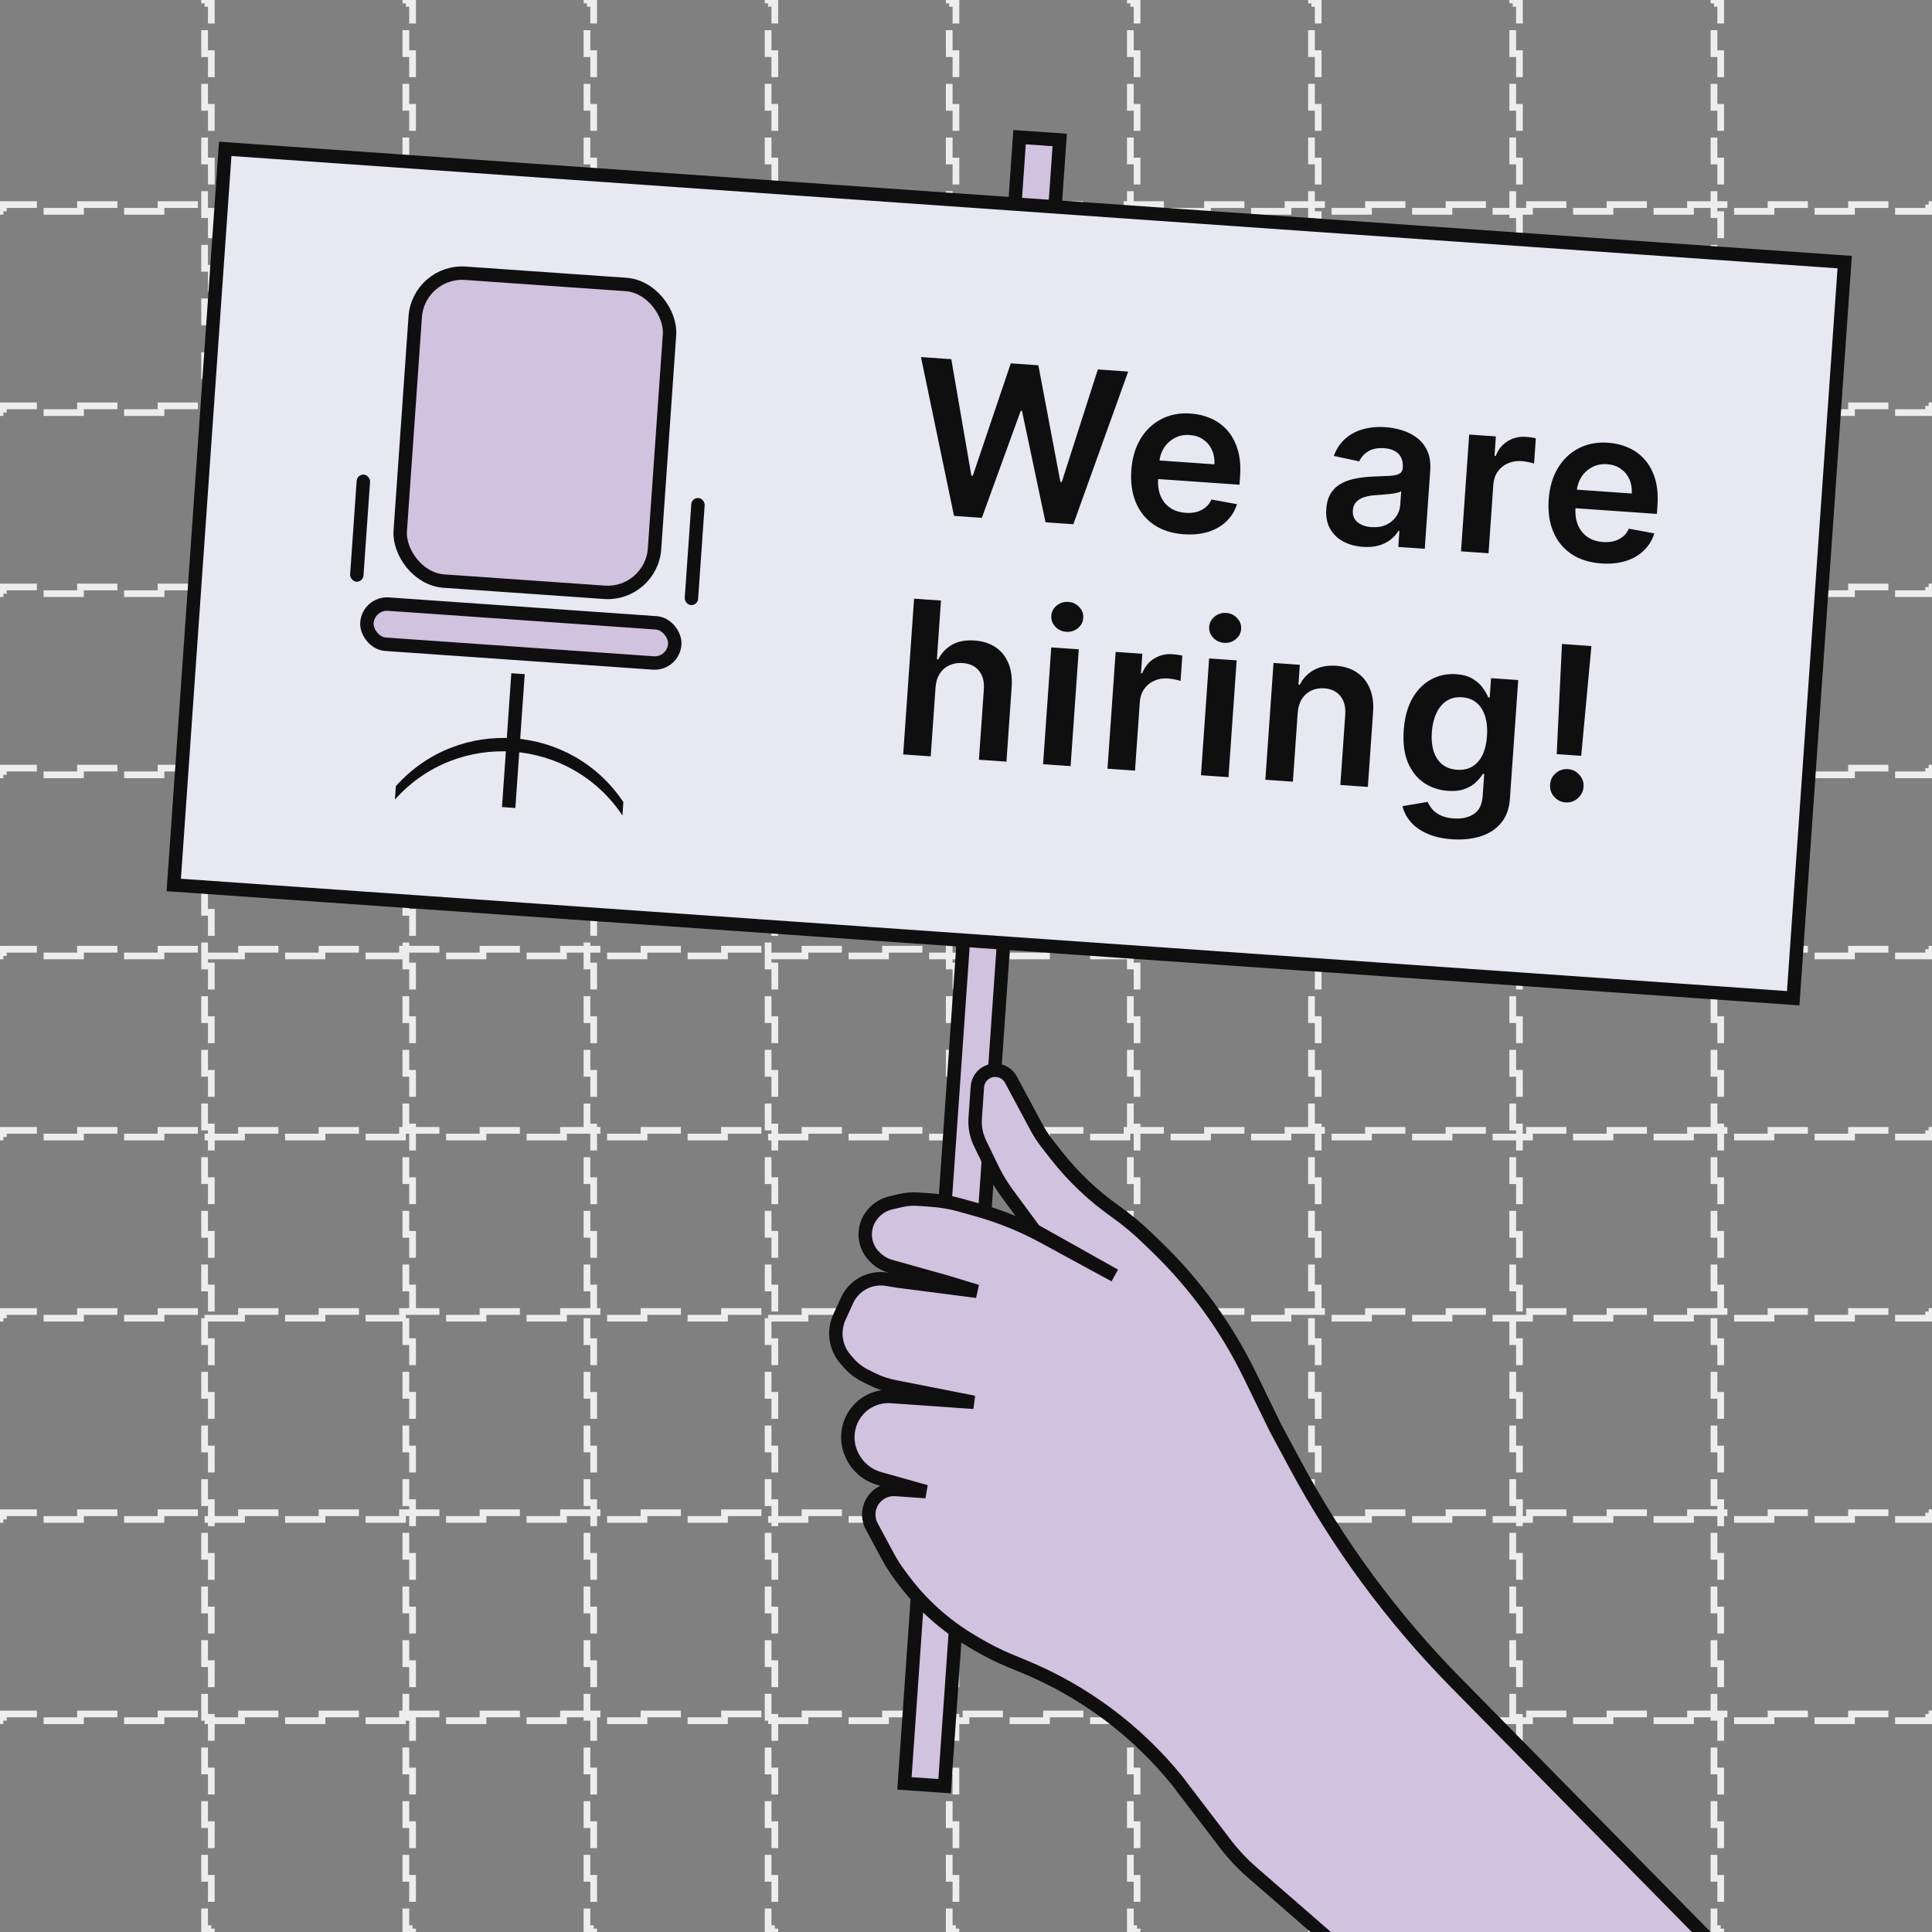 <svg xmlns="http://www.w3.org/2000/svg" width="144" height="144" viewBox="0 0 144 144" fill="none"><rect x="0" y="0" width="144" height="144" fill="#808080" stroke="none"/><g clip-path="url(#clip0_1381_43435)"><rect x="15.25" y="0.25" width="0.5" height="143.5" stroke="#EEEDED" stroke-width="0.5" stroke-dasharray="2 2"></rect><rect x="30.25" y="0.25" width="0.5" height="143.5" stroke="#EEEDED" stroke-width="0.5" stroke-dasharray="2 2"></rect><rect x="43.75" y="0.25" width="0.5" height="143.5" stroke="#EEEDED" stroke-width="0.5" stroke-dasharray="2 2"></rect><rect x="57.25" y="0.25" width="0.5" height="143.5" stroke="#EEEDED" stroke-width="0.5" stroke-dasharray="2 2"></rect><rect x="70.75" y="0.25" width="0.5" height="143.5" stroke="#EEEDED" stroke-width="0.5" stroke-dasharray="2 2"></rect><rect x="84.25" y="0.25" width="0.5" height="143.5" stroke="#EEEDED" stroke-width="0.5" stroke-dasharray="2 2"></rect><rect x="97.75" y="0.25" width="0.5" height="143.5" stroke="#EEEDED" stroke-width="0.5" stroke-dasharray="2 2"></rect><rect x="112.75" y="0.25" width="0.5" height="143.5" stroke="#EEEDED" stroke-width="0.5" stroke-dasharray="2 2"></rect><rect x="127.75" y="0.25" width="0.5" height="143.5" stroke="#EEEDED" stroke-width="0.5" stroke-dasharray="2 2"></rect><rect x="143.75" y="15.25" width="0.5" height="143.5" transform="rotate(90 143.75 15.25)" stroke="#EEEDED" stroke-width="0.5" stroke-dasharray="3 3"></rect><rect x="143.75" y="30.25" width="0.5" height="143.5" transform="rotate(90 143.75 30.25)" stroke="#EEEDED" stroke-width="0.5" stroke-dasharray="3 3"></rect><rect x="143.75" y="43.75" width="0.5" height="143.5" transform="rotate(90 143.75 43.75)" stroke="#EEEDED" stroke-width="0.5" stroke-dasharray="3 3"></rect><rect x="143.75" y="57.25" width="0.5" height="143.5" transform="rotate(90 143.75 57.25)" stroke="#EEEDED" stroke-width="0.5" stroke-dasharray="3 3"></rect><rect x="143.75" y="70.75" width="0.5" height="143.5" transform="rotate(90 143.75 70.75)" stroke="#EEEDED" stroke-width="0.5" stroke-dasharray="3 3"></rect><rect x="143.75" y="84.25" width="0.5" height="143.5" transform="rotate(90 143.75 84.25)" stroke="#EEEDED" stroke-width="0.5" stroke-dasharray="3 3"></rect><rect x="143.75" y="97.75" width="0.5" height="143.5" transform="rotate(90 143.75 97.75)" stroke="#EEEDED" stroke-width="0.5" stroke-dasharray="3 3"></rect><rect x="143.75" y="112.75" width="0.5" height="143.5" transform="rotate(90 143.75 112.75)" stroke="#EEEDED" stroke-width="0.5" stroke-dasharray="3 3"></rect><rect x="143.75" y="127.75" width="0.5" height="143.5" transform="rotate(90 143.75 127.75)" stroke="#EEEDED" stroke-width="0.5" stroke-dasharray="3 3"></rect><rect x="75.992" y="10.223" width="3" height="123" transform="rotate(4 75.992 10.223)" fill="#D1C2E0" stroke="#100F0F"></rect><path d="M16.787 11.095L137.492 19.536L133.655 74.402L12.95 65.961L16.787 11.095Z" fill="#E8E8F3" stroke="#100F0F"></path><path d="M71.107 38.451L68.643 26.614L70.904 26.772L72.4 35.449L72.507 35.456L75.337 27.082L77.394 27.226L79.036 35.919L79.138 35.926L81.827 27.536L84.088 27.694L80.001 39.073L77.926 38.928L76.172 30.621L76.081 30.614L73.182 38.596L71.107 38.451ZM88.236 39.82C87.363 39.759 86.622 39.525 86.013 39.117C85.407 38.707 84.958 38.155 84.665 37.463C84.372 36.766 84.257 35.963 84.321 35.052C84.383 34.157 84.608 33.383 84.996 32.73C85.387 32.074 85.904 31.578 86.546 31.244C87.189 30.905 87.926 30.765 88.757 30.823C89.294 30.86 89.794 30.983 90.258 31.19C90.726 31.393 91.131 31.688 91.472 32.072C91.817 32.457 92.076 32.934 92.249 33.505C92.422 34.071 92.482 34.736 92.428 35.499L92.385 36.129L85.249 35.63L85.345 34.247L90.514 34.608C90.538 34.215 90.478 33.859 90.333 33.542C90.188 33.22 89.973 32.96 89.687 32.762C89.404 32.563 89.067 32.451 88.674 32.423C88.254 32.394 87.879 32.47 87.547 32.652C87.216 32.83 86.95 33.077 86.749 33.394C86.553 33.706 86.439 34.057 86.408 34.446L86.323 35.654C86.288 36.16 86.35 36.601 86.51 36.977C86.67 37.349 86.909 37.642 87.229 37.858C87.548 38.071 87.93 38.192 88.376 38.223C88.675 38.244 88.948 38.222 89.196 38.155C89.444 38.085 89.662 37.974 89.851 37.82C90.04 37.666 90.189 37.469 90.297 37.23L92.198 37.579C92.041 38.077 91.78 38.503 91.413 38.857C91.051 39.208 90.6 39.469 90.06 39.64C89.521 39.807 88.913 39.867 88.236 39.82ZM101.584 40.759C101.032 40.72 100.542 40.587 100.114 40.36C99.69 40.129 99.363 39.81 99.133 39.403C98.907 38.996 98.814 38.507 98.854 37.937C98.888 37.445 99.007 37.045 99.211 36.737C99.415 36.428 99.68 36.189 100.008 36.018C100.335 35.847 100.698 35.727 101.098 35.656C101.502 35.581 101.917 35.536 102.343 35.521C102.857 35.503 103.274 35.485 103.595 35.466C103.915 35.443 104.15 35.391 104.3 35.31C104.454 35.226 104.538 35.086 104.552 34.889L104.554 34.855C104.584 34.428 104.481 34.089 104.244 33.837C104.007 33.585 103.651 33.442 103.175 33.409C102.672 33.374 102.266 33.455 101.956 33.654C101.649 33.853 101.435 34.098 101.312 34.389L99.415 33.983C99.603 33.465 99.884 33.04 100.256 32.709C100.629 32.374 101.073 32.136 101.588 31.993C102.103 31.847 102.665 31.795 103.273 31.838C103.692 31.867 104.107 31.946 104.515 32.073C104.924 32.2 105.293 32.389 105.621 32.64C105.949 32.887 106.203 33.21 106.384 33.61C106.569 34.011 106.641 34.5 106.601 35.078L106.193 40.905L104.221 40.767L104.304 39.571L104.236 39.566C104.095 39.799 103.903 40.014 103.662 40.209C103.424 40.401 103.131 40.55 102.782 40.655C102.437 40.756 102.038 40.791 101.584 40.759ZM102.222 39.288C102.634 39.317 102.997 39.261 103.311 39.12C103.625 38.974 103.872 38.772 104.054 38.511C104.239 38.251 104.343 37.96 104.365 37.639L104.437 36.613C104.369 36.661 104.256 36.702 104.098 36.737C103.944 36.772 103.771 36.8 103.58 36.82C103.388 36.841 103.199 36.858 103.012 36.872C102.825 36.885 102.663 36.897 102.526 36.906C102.217 36.926 101.938 36.975 101.69 37.053C101.441 37.13 101.241 37.249 101.089 37.409C100.938 37.566 100.853 37.776 100.834 38.041C100.808 38.419 100.926 38.714 101.188 38.926C101.451 39.138 101.795 39.259 102.222 39.288ZM108.895 41.093L109.504 32.388L111.493 32.527L111.392 33.978L111.482 33.984C111.676 33.492 111.975 33.124 112.38 32.879C112.788 32.63 113.242 32.524 113.741 32.559C113.854 32.566 113.98 32.581 114.119 32.602C114.262 32.62 114.38 32.641 114.473 32.667L114.341 34.554C114.257 34.518 114.121 34.482 113.933 34.446C113.75 34.406 113.571 34.381 113.398 34.368C113.023 34.342 112.681 34.4 112.372 34.542C112.066 34.68 111.818 34.885 111.628 35.156C111.438 35.428 111.33 35.748 111.304 36.119L110.947 41.237L108.895 41.093ZM119.345 41.995C118.472 41.934 117.731 41.7 117.122 41.293C116.516 40.882 116.067 40.331 115.774 39.638C115.481 38.942 115.366 38.138 115.43 37.227C115.492 36.332 115.717 35.558 116.105 34.905C116.496 34.249 117.013 33.754 117.655 33.419C118.298 33.08 119.035 32.94 119.866 32.998C120.403 33.036 120.903 33.158 121.367 33.365C121.835 33.569 122.24 33.863 122.581 34.248C122.926 34.632 123.185 35.11 123.358 35.68C123.531 36.247 123.591 36.911 123.538 37.675L123.494 38.304L116.358 37.805L116.454 36.422L121.623 36.783C121.647 36.39 121.587 36.035 121.442 35.717C121.297 35.395 121.082 35.136 120.796 34.937C120.513 34.739 120.176 34.626 119.783 34.599C119.363 34.569 118.988 34.645 118.656 34.827C118.325 35.005 118.059 35.253 117.858 35.569C117.662 35.882 117.548 36.233 117.517 36.622L117.432 37.829C117.397 38.335 117.459 38.776 117.619 39.152C117.779 39.524 118.019 39.818 118.338 40.034C118.657 40.246 119.04 40.368 119.485 40.399C119.784 40.42 120.057 40.397 120.305 40.331C120.553 40.261 120.771 40.149 120.96 39.995C121.15 39.841 121.298 39.645 121.406 39.405L123.307 39.755C123.15 40.253 122.889 40.678 122.522 41.033C122.16 41.383 121.709 41.644 121.169 41.815C120.63 41.982 120.022 42.042 119.345 41.995ZM69.727 51.272L69.37 56.374L67.318 56.23L68.13 44.622L70.136 44.762L69.83 49.144L69.932 49.151C70.17 48.674 70.513 48.309 70.96 48.055C71.411 47.798 71.969 47.693 72.634 47.739C73.238 47.782 73.757 47.945 74.189 48.23C74.62 48.514 74.942 48.909 75.154 49.413C75.369 49.918 75.452 50.522 75.403 51.225L75.015 56.768L72.963 56.625L73.329 51.399C73.37 50.813 73.251 50.347 72.971 50.001C72.695 49.652 72.288 49.458 71.747 49.42C71.385 49.395 71.054 49.452 70.756 49.59C70.461 49.725 70.223 49.934 70.04 50.218C69.86 50.502 69.756 50.853 69.727 51.272ZM77.745 56.959L78.354 48.253L80.406 48.397L79.797 57.103L77.745 56.959ZM79.472 47.09C79.147 47.067 78.875 46.94 78.656 46.708C78.437 46.472 78.338 46.202 78.359 45.896C78.381 45.586 78.517 45.331 78.766 45.132C79.016 44.93 79.303 44.84 79.628 44.862C79.957 44.885 80.228 45.014 80.444 45.25C80.663 45.481 80.762 45.752 80.74 46.062C80.719 46.368 80.583 46.623 80.333 46.825C80.088 47.025 79.801 47.113 79.472 47.09ZM82.545 57.295L83.154 48.589L85.144 48.728L85.042 50.179L85.133 50.185C85.327 49.694 85.626 49.326 86.03 49.081C86.439 48.832 86.892 48.725 87.391 48.76C87.505 48.768 87.631 48.782 87.77 48.803C87.913 48.821 88.031 48.843 88.124 48.868L87.992 50.755C87.907 50.719 87.771 50.683 87.584 50.647C87.401 50.608 87.222 50.582 87.048 50.57C86.674 50.544 86.332 50.602 86.022 50.743C85.716 50.881 85.469 51.086 85.279 51.358C85.089 51.629 84.981 51.95 84.955 52.32L84.597 57.438L82.545 57.295ZM89.512 57.782L90.121 49.076L92.173 49.22L91.564 57.926L89.512 57.782ZM91.239 47.913C90.914 47.89 90.642 47.763 90.423 47.531C90.204 47.295 90.105 47.025 90.126 46.718C90.148 46.409 90.284 46.154 90.533 45.955C90.782 45.752 91.07 45.662 91.395 45.685C91.723 45.708 91.995 45.837 92.21 46.072C92.43 46.304 92.528 46.575 92.507 46.885C92.485 47.191 92.35 47.445 92.1 47.648C91.855 47.847 91.568 47.936 91.239 47.913ZM96.721 53.16L96.364 58.261L94.312 58.118L94.921 49.412L96.882 49.549L96.779 51.028L96.881 51.035C97.115 50.562 97.462 50.197 97.92 49.94C98.382 49.684 98.938 49.579 99.588 49.624C100.189 49.666 100.703 49.831 101.131 50.119C101.563 50.408 101.884 50.804 102.096 51.309C102.311 51.814 102.393 52.414 102.34 53.109L101.953 58.652L99.901 58.509L100.266 53.283C100.307 52.701 100.188 52.235 99.908 51.885C99.633 51.535 99.231 51.342 98.702 51.305C98.343 51.28 98.018 51.337 97.727 51.476C97.44 51.612 97.207 51.821 97.028 52.105C96.853 52.389 96.75 52.741 96.721 53.16ZM108.222 62.553C107.485 62.502 106.859 62.358 106.344 62.12C105.829 61.887 105.423 61.593 105.125 61.237C104.827 60.883 104.63 60.499 104.533 60.086L106.412 59.767C106.483 59.943 106.593 60.119 106.74 60.297C106.886 60.478 107.09 60.633 107.351 60.761C107.615 60.893 107.953 60.974 108.365 61.003C108.947 61.044 109.438 60.935 109.84 60.679C110.241 60.426 110.464 59.978 110.509 59.336L110.624 57.686L110.522 57.679C110.402 57.883 110.232 58.09 110.012 58.299C109.796 58.508 109.517 58.676 109.174 58.804C108.834 58.932 108.415 58.979 107.916 58.944C107.248 58.897 106.652 58.698 106.13 58.346C105.612 57.991 105.214 57.488 104.937 56.839C104.663 56.185 104.56 55.385 104.626 54.436C104.693 53.48 104.908 52.685 105.272 52.049C105.639 51.41 106.107 50.94 106.675 50.638C107.243 50.332 107.861 50.203 108.53 50.249C109.04 50.285 109.454 50.401 109.77 50.598C110.091 50.791 110.341 51.016 110.52 51.272C110.7 51.523 110.834 51.758 110.921 51.977L111.034 51.985L111.135 50.545L113.159 50.687L112.54 59.535C112.488 60.279 112.267 60.883 111.878 61.345C111.489 61.808 110.978 62.139 110.345 62.337C109.712 62.536 109.004 62.608 108.222 62.553ZM108.601 57.374C109.036 57.404 109.414 57.325 109.735 57.134C110.055 56.944 110.309 56.656 110.496 56.271C110.682 55.885 110.795 55.414 110.833 54.859C110.872 54.311 110.826 53.825 110.696 53.403C110.57 52.98 110.362 52.644 110.072 52.396C109.785 52.145 109.421 52.003 108.979 51.972C108.522 51.941 108.132 52.033 107.809 52.249C107.487 52.466 107.233 52.777 107.049 53.182C106.865 53.583 106.755 54.046 106.719 54.571C106.681 55.104 106.726 55.576 106.853 55.987C106.984 56.395 107.195 56.721 107.485 56.966C107.78 57.206 108.152 57.343 108.601 57.374ZM118.614 48.152L117.854 56.335L116.028 56.208L116.42 47.999L118.614 48.152ZM116.694 59.808C116.35 59.784 116.064 59.643 115.835 59.383C115.61 59.125 115.51 58.822 115.534 58.474C115.558 58.134 115.699 57.851 115.958 57.627C116.22 57.402 116.523 57.301 116.867 57.326C117.204 57.349 117.486 57.49 117.715 57.749C117.947 58.009 118.052 58.308 118.028 58.648C118.012 58.879 117.938 59.084 117.808 59.265C117.682 59.446 117.52 59.587 117.323 59.687C117.13 59.784 116.92 59.824 116.694 59.808Z" fill="#100F0F"></path><rect x="31.192" y="20.122" width="19" height="23" rx="3.5" transform="rotate(4 31.192 20.122)" fill="#D1C2E0" stroke="#100F0F"></rect><rect x="27.453" y="44.922" width="23" height="3" rx="1.5" transform="rotate(4 27.453 44.922)" fill="#D1C2E0" stroke="#100F0F"></rect><rect x="26.619" y="35.34" width="1" height="8" rx="0.5" transform="rotate(4 26.619 35.34)" fill="#100F0F"></rect><rect x="51.559" y="37.084" width="1" height="8" rx="0.5" transform="rotate(4 51.559 37.084)" fill="#100F0F"></rect><rect x="38.112" y="50.178" width="1" height="10" transform="rotate(4 38.112 50.178)" fill="#100F0F"></rect><path d="M29.504 58.598C34.182 53.347 42.561 53.932 46.463 59.784L46.393 60.782C42.491 54.93 34.112 54.344 29.434 59.596L29.504 58.598Z" fill="#100F0F"></path><path d="M108.427 125.328L138.878 156.274L130.532 171.922L93.335 139.563C92.538 138.87 91.819 138.093 91.19 137.246L87.71 132.686C84.684 128.961 80.776 126.051 76.341 124.22L75.334 123.805C74.471 123.448 73.633 123.03 72.828 122.555L72.409 122.308C70.419 121.132 68.684 119.571 67.306 117.715L67.017 117.327C66.708 116.911 66.43 116.473 66.185 116.017L64.976 113.77C64.808 113.458 64.733 113.106 64.757 112.753C64.829 111.723 65.723 110.946 66.754 111.018L69.012 111.176L65.546 110.202C64.63 109.945 63.875 109.296 63.483 108.429L63.461 108.38C63.197 107.794 63.125 107.132 63.254 106.503C63.455 105.523 64.131 104.695 65.054 104.312C65.487 104.132 65.955 104.055 66.423 104.088L72.585 104.519L66.668 103.355C66.073 103.238 65.498 103.042 64.957 102.77L64.469 102.526C64.008 102.295 63.596 101.975 63.258 101.586L63.019 101.311C62.575 100.8 62.321 100.152 62.301 99.475C62.287 99.025 62.378 98.578 62.565 98.169L63.134 96.923C63.374 96.397 63.774 95.96 64.276 95.673C64.824 95.361 65.461 95.246 66.083 95.347L67 95.495L72.818 96.247L70.621 95.576L66.357 94.378C65.933 94.259 65.546 94.032 65.236 93.719L65.163 93.646C64.69 93.17 64.446 92.513 64.493 91.844C64.523 91.409 64.675 90.992 64.931 90.639L64.955 90.607C65.303 90.128 65.812 89.79 66.389 89.656L67.121 89.486C67.555 89.385 68.003 89.349 68.448 89.38L69.412 89.448C70.153 89.499 70.886 89.627 71.6 89.827L72.864 90.182C74.574 90.662 76.224 91.333 77.784 92.181L83.088 95.066L77.107 91.712L75.067 88.941C74.641 88.363 74.269 87.746 73.957 87.099L73.04 85.198C72.763 84.622 72.64 83.983 72.684 83.345L72.848 81.008C72.899 80.274 73.536 79.721 74.269 79.772C74.726 79.804 75.134 80.068 75.35 80.472L77.246 84.008C77.481 84.447 77.754 84.864 78.061 85.256L78.737 86.117C79.981 87.7 81.446 89.095 83.088 90.259C83.959 90.876 84.781 91.559 85.547 92.301L86.264 92.996C89.094 95.739 91.424 98.953 93.15 102.495L95.071 106.437L96.543 109.176C99.721 115.094 103.723 120.532 108.427 125.328Z" fill="#D1C2E0" stroke="#100F0F"></path></g><defs><clipPath id="clip0_1381_43435"><rect width="144" height="144" fill="white"></rect></clipPath></defs></svg>